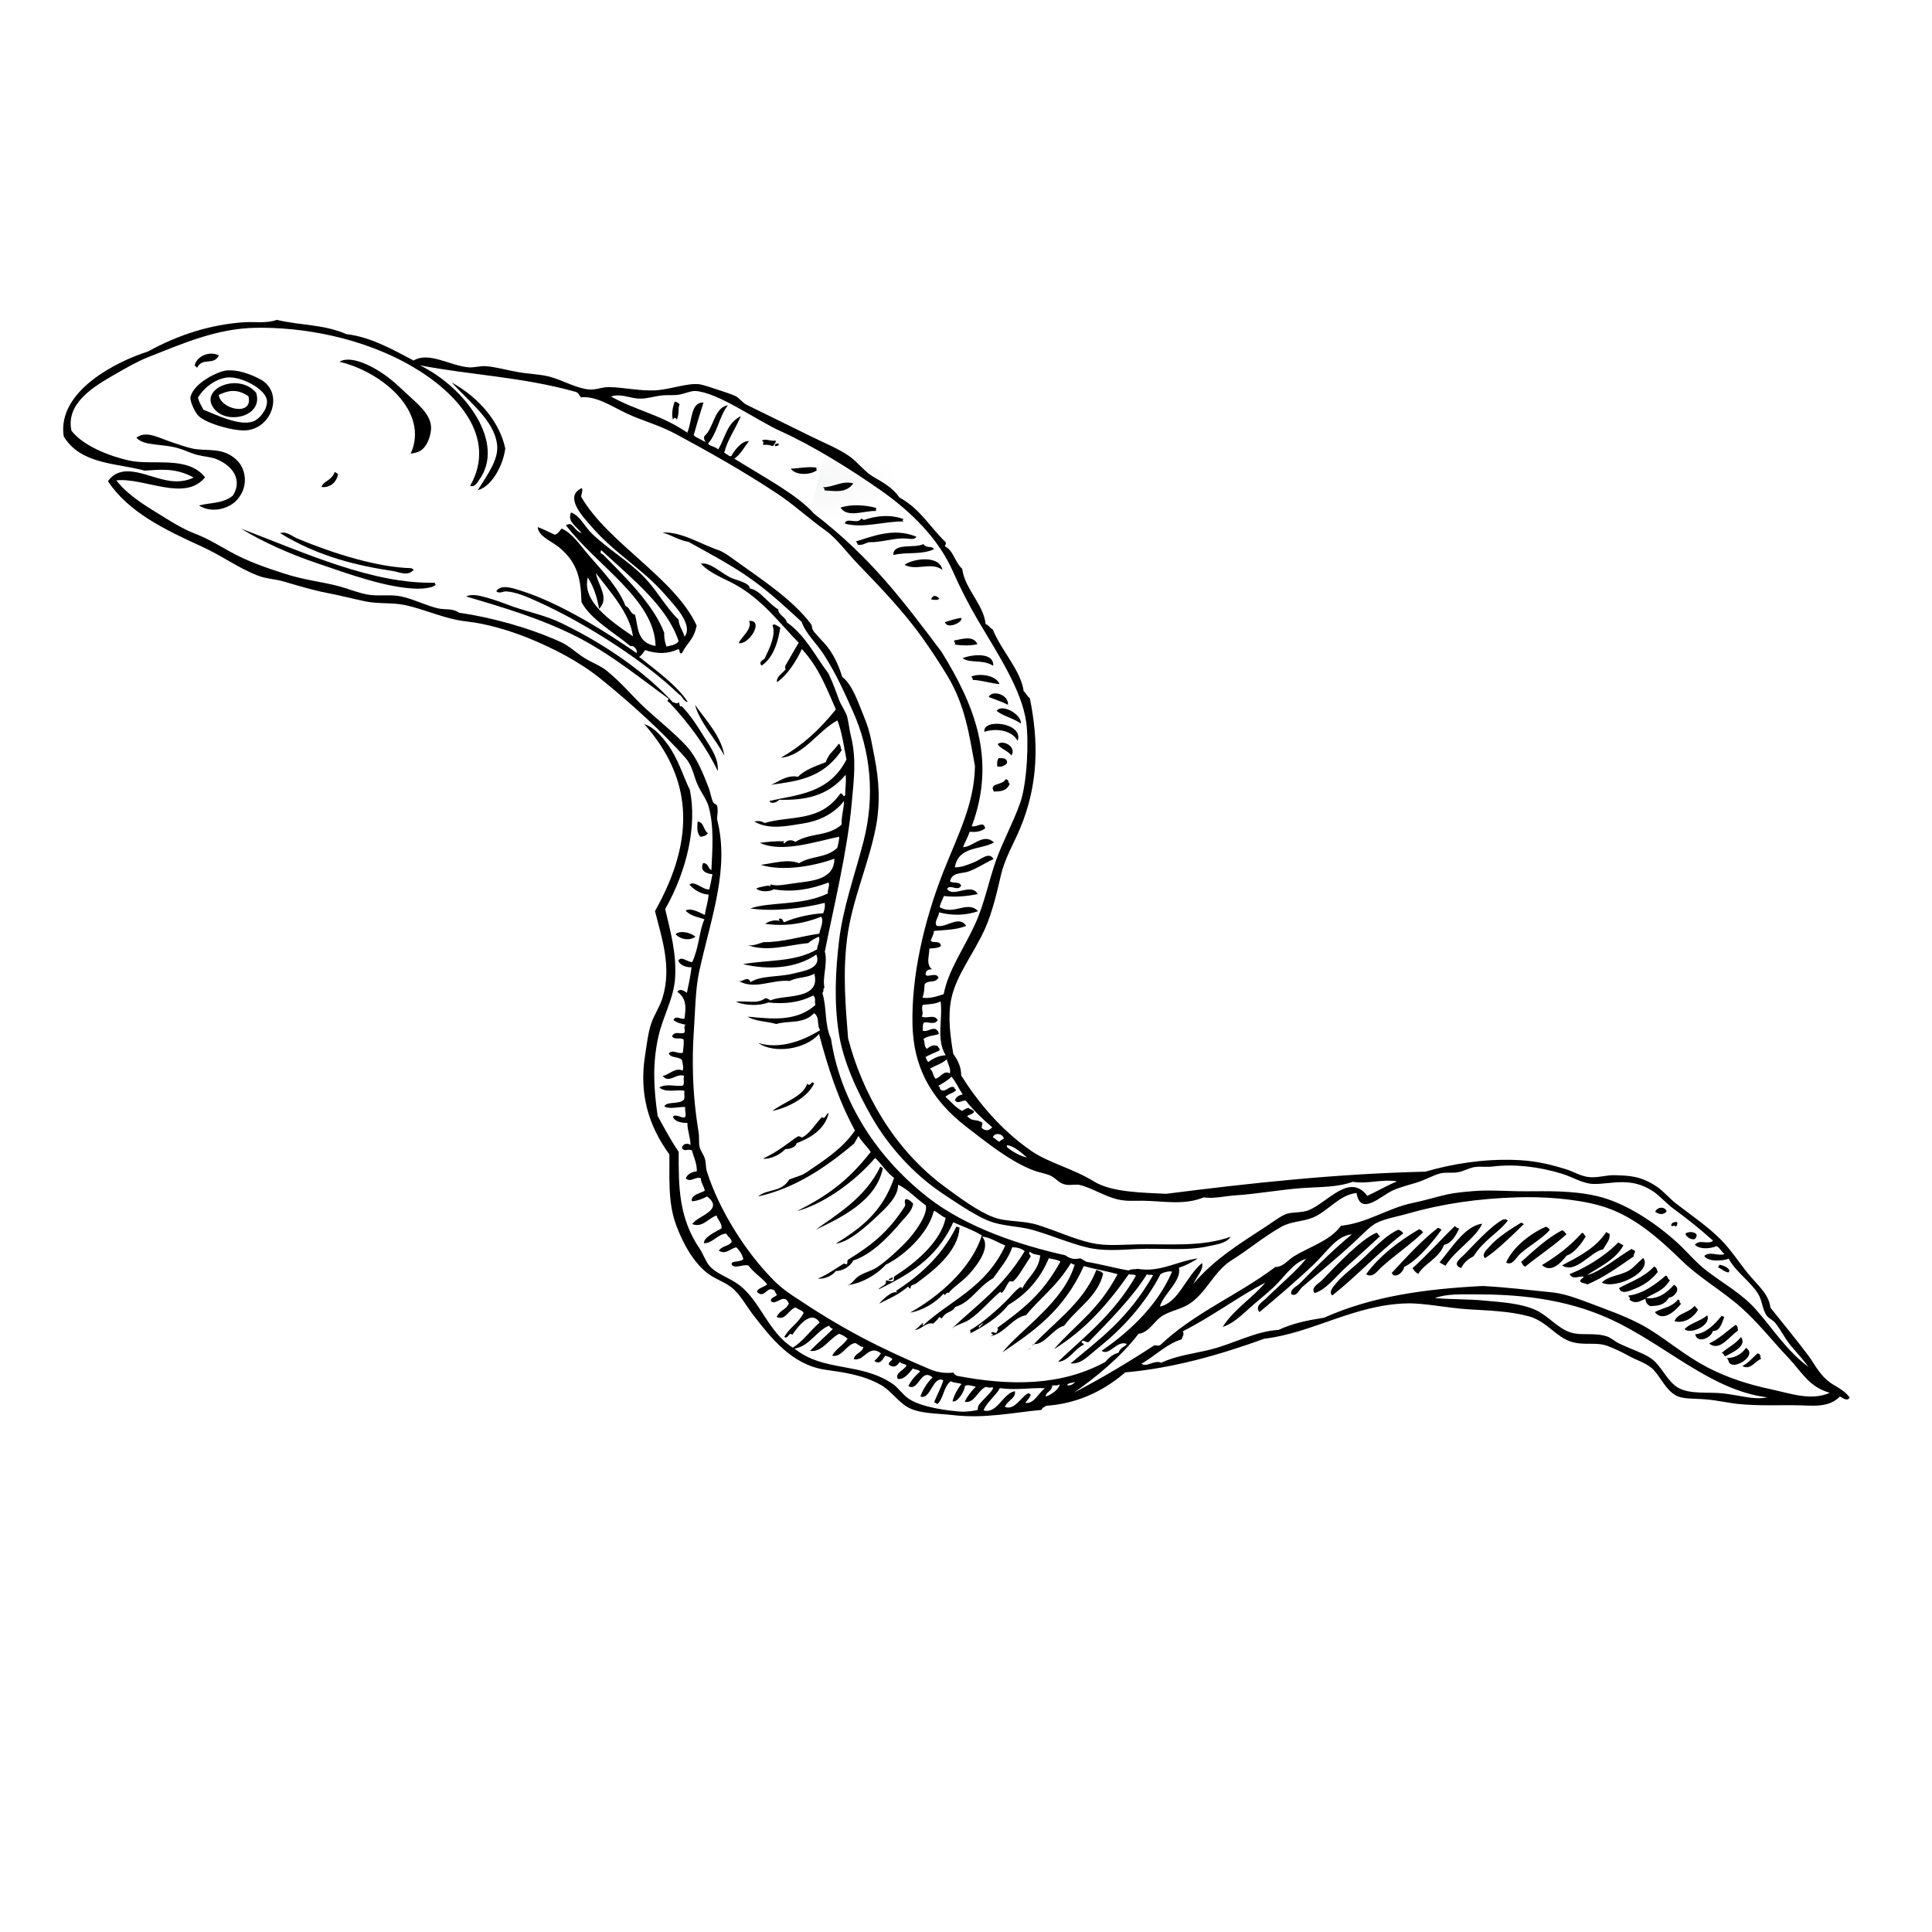 <svg width="46" height="46" viewBox="0 0 46 46" fill="none" xmlns="http://www.w3.org/2000/svg">
<g clip-path="url(#clip0_112_157)">
<rect width="46" height="46" fill="none"/>
<g clip-path="url(#clip1_112_157)">
<mask id="path-1-inside-1_112_157" fill="white">
<path fill-rule="evenodd" clip-rule="evenodd" d="M20.318 11.509C20.139 11.753 19.878 11.689 19.63 11.676C19.636 11.646 19.628 11.62 19.593 11.601C19.844 11.604 20.049 11.435 20.318 11.509Z"/>
</mask>
<path fill-rule="evenodd" clip-rule="evenodd" d="M20.318 11.509C20.139 11.753 19.878 11.689 19.63 11.676C19.636 11.646 19.628 11.62 19.593 11.601C19.844 11.604 20.049 11.435 20.318 11.509Z" fill="black"/>
<path d="M20.318 11.509L20.844 11.894L21.405 11.13L20.49 10.88L20.318 11.509ZM19.63 11.676L18.989 11.557L18.853 12.289L19.596 12.327L19.63 11.676ZM19.593 11.601L19.601 10.949L19.284 12.175L19.593 11.601ZM19.793 11.123C19.803 11.109 19.828 11.083 19.867 11.063C19.903 11.044 19.929 11.041 19.93 11.041C19.93 11.041 19.929 11.041 19.928 11.041C19.928 11.041 19.927 11.041 19.925 11.041C19.922 11.041 19.917 11.042 19.911 11.042C19.899 11.041 19.882 11.041 19.859 11.039C19.834 11.038 19.81 11.036 19.776 11.033C19.744 11.031 19.705 11.027 19.664 11.025L19.596 12.327C19.628 12.329 19.883 12.357 20.071 12.337C20.332 12.309 20.625 12.193 20.844 11.894L19.793 11.123ZM20.271 11.796C20.289 11.698 20.298 11.541 20.223 11.372C20.147 11.197 20.016 11.089 19.902 11.027L19.284 12.175C19.205 12.132 19.096 12.046 19.03 11.897C18.967 11.753 18.977 11.625 18.989 11.557L20.271 11.796ZM19.585 12.253C19.721 12.255 19.839 12.232 19.928 12.211C19.999 12.194 20.1 12.163 20.125 12.156C20.212 12.131 20.188 12.149 20.147 12.138L20.49 10.88C20.179 10.795 19.917 10.86 19.773 10.901C19.68 10.927 19.666 10.933 19.62 10.944C19.591 10.951 19.59 10.949 19.601 10.949L19.585 12.253Z" fill="#01141C" mask="url(#path-1-inside-1_112_157)"/>
<path fill-rule="evenodd" clip-rule="evenodd" d="M18.459 10.489C18.503 10.518 18.419 10.58 18.41 10.622C18.33 10.6 18.25 10.576 18.181 10.598C18.147 10.567 18.211 10.51 18.136 10.491C18.228 10.433 18.358 10.514 18.459 10.489Z" fill="black"/>
<path fill-rule="evenodd" clip-rule="evenodd" d="M18.529 10.556C18.579 10.611 18.48 10.619 18.462 10.625C18.411 10.569 18.51 10.562 18.529 10.556Z" fill="black"/>
<path fill-rule="evenodd" clip-rule="evenodd" d="M19.433 11.132C19.452 11.15 19.424 11.18 19.45 11.196C19.295 11.313 18.945 11.325 18.826 11.158C18.991 11.157 19.212 11.103 19.433 11.132Z" fill="black"/>
<path fill-rule="evenodd" clip-rule="evenodd" d="M21.52 12.364C21.483 12.376 21.478 12.395 21.517 12.416C21.053 12.407 20.551 12.588 20.115 12.467C20.148 12.301 20.417 12.5 20.508 12.345C20.529 12.356 20.549 12.368 20.569 12.38C20.861 12.278 21.219 12.242 21.52 12.364Z" fill="black"/>
<path fill-rule="evenodd" clip-rule="evenodd" d="M20.853 12.167C20.595 12.151 20.172 12.343 20.013 12.085C20.277 11.999 20.612 12.024 20.868 12.095C20.843 12.124 20.867 12.14 20.853 12.167Z" fill="black"/>
<path fill-rule="evenodd" clip-rule="evenodd" d="M21.818 12.778C21.773 12.871 21.643 12.814 21.471 12.82C21.213 12.829 20.935 12.919 20.694 12.909C20.602 12.93 20.524 12.996 20.419 12.966C20.415 12.938 20.4 12.914 20.382 12.89C20.777 12.772 21.276 12.555 21.818 12.778Z" fill="black"/>
<path fill-rule="evenodd" clip-rule="evenodd" d="M22.239 13.075C21.942 13.218 21.584 13.135 21.27 13.215C21.262 12.915 21.776 13.063 21.985 12.955C22.072 13.073 22.174 12.978 22.239 13.075Z" fill="black"/>
<path fill-rule="evenodd" clip-rule="evenodd" d="M16.184 9.632C16.132 9.697 16.184 9.867 16.11 9.993C16.097 9.947 16.049 9.918 16.026 9.998C15.981 9.868 16.013 9.718 16.062 9.562C16.132 9.578 16.135 9.58 16.184 9.632Z" fill="black"/>
<path fill-rule="evenodd" clip-rule="evenodd" d="M22.439 13.567C22.157 13.368 21.832 13.6 21.538 13.45C21.696 13.314 22.362 13.192 22.439 13.567Z" fill="black"/>
<path fill-rule="evenodd" clip-rule="evenodd" d="M22.366 14.251C22.313 14.306 22.237 14.276 22.167 14.271C22.223 14.146 22.297 14.183 22.366 14.251Z" fill="black"/>
<path fill-rule="evenodd" clip-rule="evenodd" d="M23.272 15.338C23.1 15.378 22.916 15.371 22.728 15.348C22.791 15.297 22.672 15.294 22.735 15.244C22.829 15.242 23.171 15.098 23.272 15.338Z" fill="black"/>
<path fill-rule="evenodd" clip-rule="evenodd" d="M23.648 15.852C23.388 15.689 23.112 15.804 22.918 15.672C23.104 15.591 23.666 15.508 23.648 15.852Z" fill="black"/>
<path fill-rule="evenodd" clip-rule="evenodd" d="M23.799 16.289C23.59 16.27 23.364 16.194 23.158 16.188C23.164 16.158 23.156 16.131 23.121 16.112C23.291 16.028 23.71 16.062 23.799 16.289Z" fill="black"/>
<path fill-rule="evenodd" clip-rule="evenodd" d="M23.999 16.781C23.86 16.707 23.718 16.666 23.541 16.596C23.622 16.413 24.025 16.541 23.999 16.781Z" fill="black"/>
<path fill-rule="evenodd" clip-rule="evenodd" d="M10.757 9.108C11.448 9.492 11.904 10.085 12.03 10.677C11.987 11.054 11.719 11.583 11.375 11.671C11.613 11.295 11.876 10.933 11.836 10.592C11.77 10.01 11.183 9.583 10.757 9.108Z" fill="black"/>
<path fill-rule="evenodd" clip-rule="evenodd" d="M24.306 17.227C24.145 17.106 23.822 17.027 23.73 16.921C23.885 16.744 24.333 17.029 24.306 17.227Z" fill="black"/>
<path fill-rule="evenodd" clip-rule="evenodd" d="M29.302 29.446C29.195 29.608 28.96 29.628 28.799 29.666C28.251 29.795 27.668 29.709 27.062 29.739C26.647 29.76 26.255 29.793 25.875 29.699C25.459 29.597 25.068 29.426 24.605 29.289C24.246 29.183 23.857 29.209 23.482 29.044C23.151 28.898 22.708 28.594 22.445 28.419C21.744 27.952 21.155 27.287 20.768 26.617C20.397 25.973 20.074 25.261 19.971 24.596C19.857 23.861 19.891 23.125 19.978 22.395C20.073 21.602 20.347 20.853 20.558 20.04C20.841 18.95 20.727 17.872 20.306 16.935C20.103 16.484 19.92 16.066 19.624 15.6C19.451 15.326 19.188 15.096 19.087 14.806C18.77 14.517 18.363 14.129 17.896 13.795C17.426 13.46 16.891 13.177 16.394 12.902C16.165 12.865 16.015 12.751 15.771 12.677C16.244 12.661 16.673 12.954 17.113 13.101C17.242 13.145 17.435 13.294 17.585 13.401C18.188 13.833 18.876 14.287 19.304 14.851C19.347 14.907 19.317 14.949 19.367 15.021C19.436 15.123 19.631 15.301 19.738 15.451C19.883 15.655 19.989 15.899 20.052 16.117C20.302 16.3 20.451 16.774 20.597 17.13C20.719 17.427 20.756 17.697 20.824 18.041C20.927 18.564 20.968 19.128 20.848 19.723C20.672 20.601 20.281 21.453 20.169 22.344C20.063 23.187 20.132 23.954 20.193 24.724C20.515 25.961 21.243 27.339 22.506 28.266C22.804 28.485 23.278 28.841 23.653 28.981C23.977 29.103 24.347 29.048 24.727 29.171C25.192 29.322 25.563 29.497 25.965 29.59C26.337 29.676 26.697 29.633 27.1 29.627C27.868 29.615 28.614 29.692 29.302 29.446Z" fill="black"/>
<path fill-rule="evenodd" clip-rule="evenodd" d="M24.229 17.64C24.077 17.356 23.653 17.344 23.439 17.425C23.384 17.096 24.384 17.203 24.229 17.64Z" fill="black"/>
<path fill-rule="evenodd" clip-rule="evenodd" d="M24.083 17.986C23.978 17.863 23.812 17.824 23.755 17.716C23.888 17.606 24.207 17.783 24.083 17.986Z" fill="black"/>
<path fill-rule="evenodd" clip-rule="evenodd" d="M18.578 14.942C18.541 15.194 18.442 15.643 18.138 15.845C18.053 15.785 18.145 15.715 18.199 15.692C18.338 15.404 18.474 15.118 18.394 14.889C18.434 14.829 18.514 14.913 18.578 14.942Z" fill="black"/>
<path fill-rule="evenodd" clip-rule="evenodd" d="M23.979 18.168C23.913 18.239 23.836 18.272 23.744 18.247C23.74 18.186 23.733 18.125 23.777 18.051C23.873 18.052 23.981 18.04 23.979 18.168Z" fill="black"/>
<path fill-rule="evenodd" clip-rule="evenodd" d="M17.586 15.311C17.679 15.134 17.911 14.98 17.836 14.783C18.203 14.754 17.837 15.364 17.586 15.311Z" fill="black"/>
<path fill-rule="evenodd" clip-rule="evenodd" d="M23.945 18.552C24.043 18.571 23.984 18.632 24.043 18.662C23.953 18.857 23.805 18.836 23.666 18.848C23.536 18.633 23.86 18.711 23.945 18.552Z" fill="black"/>
<path fill-rule="evenodd" clip-rule="evenodd" d="M6.201 9.033C6.756 9.335 6.494 10.18 5.877 10.245C5.599 10.275 4.932 10.096 4.729 9.905C4.648 9.829 4.511 9.549 4.537 9.445C4.622 9.115 5.191 8.835 5.41 8.819C5.659 8.8 5.958 8.902 6.201 9.033ZM6.026 10.035C6.173 9.983 6.364 9.757 6.357 9.554C6.347 9.258 5.726 8.957 5.421 8.987C5.162 9.011 4.88 9.196 4.713 9.466C4.735 9.568 4.795 9.66 4.842 9.755C5.18 9.892 5.705 10.147 6.026 10.035Z" fill="black"/>
<path fill-rule="evenodd" clip-rule="evenodd" d="M5.212 8.463C5.081 8.716 4.823 8.495 4.694 8.755C4.657 8.739 4.661 8.69 4.633 8.72C4.66 8.493 4.981 8.342 5.212 8.463Z" fill="black"/>
<path fill-rule="evenodd" clip-rule="evenodd" d="M6.098 9.351C6.278 9.908 5.433 10.116 5.114 9.751C4.698 9.275 5.671 8.845 6.098 9.351ZM5.208 9.402C5.252 9.752 6.036 9.923 5.915 9.434C5.63 9.239 5.415 9.306 5.208 9.402Z" fill="black"/>
<path fill-rule="evenodd" clip-rule="evenodd" d="M39.681 28.847C39.61 28.922 39.52 28.926 39.409 28.852C39.467 28.718 39.659 28.729 39.681 28.847Z" fill="black"/>
<path fill-rule="evenodd" clip-rule="evenodd" d="M39.917 29.091C39.959 29.12 39.931 29.167 39.899 29.215C39.88 29.139 39.844 29.224 39.786 29.177C39.813 29.084 39.87 29.106 39.917 29.091Z" fill="black"/>
<path fill-rule="evenodd" clip-rule="evenodd" d="M40.129 29.375C40.194 29.297 40.515 29.333 40.351 29.503C40.269 29.526 40.153 29.458 40.129 29.375Z" fill="black"/>
<path fill-rule="evenodd" clip-rule="evenodd" d="M19.967 17.708C20.04 17.745 19.994 17.814 20.042 17.858C19.588 18.541 18.967 18.599 18.354 18.686C18.517 18.632 18.724 18.438 19.002 18.495C19.154 18.328 19.433 18.236 19.659 18.148C19.743 17.919 19.86 17.877 19.967 17.708Z" fill="black"/>
<path fill-rule="evenodd" clip-rule="evenodd" d="M41.16 30.293C41.089 30.303 40.99 30.212 40.906 30.173C40.917 30.153 40.929 30.133 40.941 30.113C41.001 30.118 41.23 30.199 41.16 30.293Z" fill="black"/>
<path fill-rule="evenodd" clip-rule="evenodd" d="M7.968 11.237C7.995 11.252 8.022 11.268 8.048 11.284C8.012 11.518 7.815 11.622 7.654 11.594C7.711 11.442 7.9 11.444 7.968 11.237Z" fill="black"/>
<path fill-rule="evenodd" clip-rule="evenodd" d="M16.547 16.782C16.831 17.172 17.176 17.546 17.247 17.993C17.033 17.584 16.67 17.215 16.547 16.782Z" fill="black"/>
<path fill-rule="evenodd" clip-rule="evenodd" d="M38.243 29.335C38.27 29.35 38.297 29.366 38.324 29.381C38.337 29.524 38.256 29.594 38.166 29.748C37.883 29.792 37.513 30.344 37.193 30.128C37.553 29.937 37.992 29.723 38.243 29.335Z" fill="black"/>
<path fill-rule="evenodd" clip-rule="evenodd" d="M38.926 29.783C38.953 29.816 38.869 29.878 38.908 29.907C38.543 30.159 38.181 30.421 37.792 30.582C37.73 30.54 37.686 30.568 37.619 30.509C37.64 30.439 37.682 30.447 37.709 30.399C37.594 30.37 37.464 30.486 37.369 30.337C37.725 30.197 38.178 29.939 38.531 29.582C38.571 29.605 38.611 29.629 38.652 29.652C38.461 30.002 38.073 30.165 37.785 30.362C38.104 30.281 38.502 29.941 38.845 29.737C38.872 29.752 38.899 29.768 38.926 29.783Z" fill="black"/>
<path fill-rule="evenodd" clip-rule="evenodd" d="M39.124 29.951C39.353 30.264 38.485 30.713 38.139 30.539C38.292 30.373 38.572 30.378 38.793 30.245C38.903 30.178 39.017 30.038 39.124 29.951Z" fill="black"/>
<path fill-rule="evenodd" clip-rule="evenodd" d="M39.383 30.155C39.456 30.186 39.449 30.239 39.469 30.285C39.319 30.483 39.121 30.608 38.913 30.69C38.794 30.736 38.603 30.832 38.549 30.668C38.831 30.511 39.131 30.423 39.383 30.155Z" fill="black"/>
<path fill-rule="evenodd" clip-rule="evenodd" d="M39.663 30.37C39.725 30.399 39.698 30.451 39.76 30.48C39.604 30.744 39.386 30.781 39.192 30.905C39.452 30.943 39.665 30.805 39.858 30.59C40.044 30.696 39.849 30.891 39.735 30.896C39.622 31.091 39.457 31.088 39.295 31.099C39.204 31.055 39.178 30.994 39.18 30.925C39.06 30.964 38.957 31.069 38.793 30.944C38.838 30.898 38.774 30.881 38.768 30.848C39.099 30.81 39.385 30.607 39.663 30.37Z" fill="black"/>
<path fill-rule="evenodd" clip-rule="evenodd" d="M37.668 29.352C37.734 29.369 37.703 29.411 37.757 29.431C37.673 29.593 37.472 29.848 37.301 29.894C37.147 30.094 36.918 30.313 36.714 30.12C37.047 29.921 37.37 29.684 37.668 29.352Z" fill="black"/>
<path fill-rule="evenodd" clip-rule="evenodd" d="M40.993 31.326C41.013 31.338 41.034 31.35 41.054 31.361C40.989 31.516 40.953 31.697 40.784 31.689C40.742 31.857 40.414 32.001 40.362 31.769C40.605 31.746 40.806 31.559 40.993 31.326Z" fill="black"/>
<path fill-rule="evenodd" clip-rule="evenodd" d="M4.737 12.035C5.008 11.964 5.306 11.995 5.544 11.801C5.762 11.455 5.586 11.114 5.158 10.933C5.037 10.882 4.862 10.873 4.704 10.833C4.542 10.791 4.389 10.712 4.234 10.669C3.85 10.56 3.428 10.624 3.247 10.422C3.475 10.245 3.768 10.42 4.076 10.524C4.227 10.575 4.415 10.642 4.578 10.679C4.915 10.755 5.329 10.624 5.666 10.984C5.843 11.174 5.929 11.57 5.653 11.891C5.455 12.122 5.033 12.228 4.737 12.035Z" fill="black"/>
<path fill-rule="evenodd" clip-rule="evenodd" d="M41.325 31.544C41.383 31.58 41.373 31.634 41.379 31.683C41.17 31.82 40.937 32.193 40.693 31.987C40.948 31.866 41.091 31.712 41.325 31.544Z" fill="black"/>
<path fill-rule="evenodd" clip-rule="evenodd" d="M40.35 31.089C40.365 31.125 40.413 31.152 40.428 31.188C40.306 31.392 40.081 31.517 39.869 31.457C39.943 31.261 40.213 31.262 40.35 31.089Z" fill="black"/>
<path fill-rule="evenodd" clip-rule="evenodd" d="M37.301 29.383C36.981 29.674 36.641 29.891 36.315 30.158C36.246 30.131 36.252 30.084 36.217 30.048C36.533 29.762 36.847 29.472 37.191 29.293C37.261 29.314 37.253 29.356 37.301 29.383Z" fill="black"/>
<path fill-rule="evenodd" clip-rule="evenodd" d="M40.649 31.316C40.75 31.548 40.266 31.779 40.108 31.649C40.218 31.511 40.485 31.46 40.649 31.316Z" fill="black"/>
<path fill-rule="evenodd" clip-rule="evenodd" d="M9.792 13.528C9.812 13.54 9.833 13.551 9.853 13.563C9.71 13.732 9.518 13.62 9.35 13.595C8.556 13.476 7.595 13.265 6.67 12.694C6.82 12.639 6.96 12.773 7.079 12.822C7.943 13.183 8.992 13.509 9.792 13.528Z" fill="black"/>
<path fill-rule="evenodd" clip-rule="evenodd" d="M39.952 30.941C40.023 30.961 39.959 31.018 40.029 31.039C39.864 31.246 39.578 31.473 39.401 31.241C39.584 31.137 39.794 31.135 39.952 30.941Z" fill="black"/>
<path fill-rule="evenodd" clip-rule="evenodd" d="M10.374 13.917C10.336 13.993 10.066 14.019 9.94 14.017C9.212 14.001 8.318 13.672 7.525 13.402C6.887 13.185 6.249 12.9 5.737 12.585C7.327 13.193 8.877 13.904 10.345 13.874C10.36 13.887 10.354 13.906 10.374 13.917Z" fill="black"/>
<path fill-rule="evenodd" clip-rule="evenodd" d="M41.453 31.834C41.609 32.056 41.222 32.211 41.081 32.292C41.028 32.272 41.059 32.23 40.992 32.214C41.144 32.078 41.312 32.009 41.453 31.834Z" fill="black"/>
<path fill-rule="evenodd" clip-rule="evenodd" d="M36.899 29.286C36.719 29.492 36.41 29.66 36.198 29.849C36.097 29.939 36.007 30.149 35.861 30.059C36.027 29.678 36.47 29.348 36.81 29.208C36.861 29.228 36.886 29.256 36.899 29.286Z" fill="black"/>
<path fill-rule="evenodd" clip-rule="evenodd" d="M41.847 32.223C41.951 32.247 41.892 32.313 41.933 32.353C41.784 32.41 41.678 32.631 41.485 32.525C41.647 32.437 41.704 32.348 41.847 32.223Z" fill="black"/>
<path fill-rule="evenodd" clip-rule="evenodd" d="M41.573 32.092C41.824 32.258 41.398 32.542 41.236 32.489C41.125 32.452 41.184 32.384 41.11 32.335C41.286 32.333 41.444 32.268 41.573 32.092Z" fill="black"/>
<path fill-rule="evenodd" clip-rule="evenodd" d="M36.282 29.144C36.036 29.386 35.621 29.793 35.357 29.955C35.262 29.867 35.415 29.738 35.456 29.689C35.655 29.454 36.007 29.239 36.221 29.109C36.241 29.121 36.262 29.132 36.282 29.144Z" fill="black"/>
<path fill-rule="evenodd" clip-rule="evenodd" d="M35.901 29.059C35.696 29.341 35.322 29.525 35.088 29.908C34.979 29.969 34.871 30.032 34.789 30.192C34.555 30.106 34.777 29.96 34.871 29.863C35.156 29.572 35.5 29.191 35.776 29.041C35.794 29.022 35.825 29.05 35.84 29.024C35.86 29.036 35.88 29.047 35.901 29.059Z" fill="black"/>
<path fill-rule="evenodd" clip-rule="evenodd" d="M35.291 29.137C35.127 29.489 34.642 29.769 34.416 30.138C34.37 30.111 34.322 30.084 34.275 30.057C34.544 29.74 34.89 29.174 35.291 29.137Z" fill="black"/>
<path fill-rule="evenodd" clip-rule="evenodd" d="M34.741 29.25C34.683 29.386 34.556 29.616 34.384 29.636C34.261 29.963 33.922 30.077 33.769 30.329C33.691 30.293 33.669 30.242 33.63 30.196C33.974 29.888 34.301 29.517 34.64 29.192C34.694 29.242 34.671 29.228 34.741 29.25Z" fill="black"/>
<path fill-rule="evenodd" clip-rule="evenodd" d="M34.322 29.277C34.114 29.579 33.712 30.038 33.434 30.163C33.417 30.269 33.279 30.416 33.162 30.355C33.172 30.335 33.146 30.326 33.133 30.312C33.467 29.954 33.846 29.533 34.241 29.231C34.268 29.246 34.295 29.262 34.322 29.277Z" fill="black"/>
<path fill-rule="evenodd" clip-rule="evenodd" d="M33.88 29.344C33.623 29.601 33.227 29.868 32.891 30.172C32.792 30.262 32.684 30.44 32.526 30.338C32.855 29.886 33.352 29.521 33.791 29.266C33.841 29.287 33.866 29.314 33.88 29.344Z" fill="black"/>
<path fill-rule="evenodd" clip-rule="evenodd" d="M16.855 19.838C16.804 19.905 16.74 19.919 16.672 19.921C16.584 19.82 16.603 19.689 16.61 19.562C16.765 19.572 16.742 19.762 16.855 19.838Z" fill="black"/>
<path fill-rule="evenodd" clip-rule="evenodd" d="M33.408 29.368C32.833 29.808 32.295 30.39 31.723 30.843C31.62 30.768 31.751 30.631 31.803 30.566C31.953 30.376 32.251 30.157 32.499 29.919C32.784 29.644 33.051 29.376 33.299 29.278C33.35 29.304 33.398 29.331 33.408 29.368Z" fill="black"/>
<path fill-rule="evenodd" clip-rule="evenodd" d="M32.862 29.43C32.635 29.642 32.346 29.904 32.067 30.154C31.799 30.395 31.567 30.716 31.299 30.787C31.197 30.655 31.402 30.559 31.474 30.484C31.822 30.121 32.398 29.509 32.773 29.351C32.827 29.371 32.796 29.413 32.862 29.43Z" fill="black"/>
<path fill-rule="evenodd" clip-rule="evenodd" d="M16.56 22.304C16.404 22.404 16.215 22.373 16.084 22.244C16.201 22.14 16.446 22.207 16.56 22.304Z" fill="black"/>
<path fill-rule="evenodd" clip-rule="evenodd" d="M19.348 25.769C19.373 25.78 19.381 25.794 19.376 25.813C19.205 26.154 18.741 26.375 18.388 26.453C18.674 26.23 19.11 26.12 19.22 25.803C19.285 25.875 19.305 25.778 19.348 25.769Z" fill="black"/>
<path fill-rule="evenodd" clip-rule="evenodd" d="M19.732 26.502C19.636 26.906 19.272 27.102 18.969 27.218C18.944 27.314 18.803 27.363 18.699 27.358C18.597 27.474 18.358 27.608 18.164 27.587C18.406 27.476 18.626 27.327 18.836 27.168C18.866 27.146 18.975 27.065 19.01 27.053C19.027 27.048 19.089 27.087 19.102 27.08C19.285 26.987 19.405 26.77 19.569 26.597C19.658 26.661 19.643 26.534 19.732 26.502Z" fill="black"/>
<path fill-rule="evenodd" clip-rule="evenodd" d="M20.96 27.776C20.98 27.787 21 27.799 21.02 27.811C20.866 28.607 19.985 29.007 19.419 29.28C19.905 28.927 20.608 28.52 20.96 27.776Z" fill="black"/>
<path fill-rule="evenodd" clip-rule="evenodd" d="M44.039 33.273C43.989 33.365 43.899 33.305 43.81 33.249C43.535 33.527 43.167 33.465 42.775 33.458C42.382 33.451 41.881 33.479 41.368 33.426C41.158 33.404 40.897 33.342 40.623 33.319C40.325 33.293 40.055 33.322 39.878 33.211C39.627 33.054 39.497 32.705 39.312 32.562C39.149 32.435 38.97 32.387 38.796 32.291C38.623 32.195 38.445 32.112 38.288 32.051C38.006 31.941 37.721 32.045 37.408 31.946C37.047 31.832 36.821 31.458 36.411 31.344C35.959 31.218 35.459 31.205 34.949 31.173C34.439 31.14 33.913 31.023 33.497 31.033C32.243 31.064 31.237 31.743 30.107 31.873C29.034 32.261 27.941 32.573 26.792 32.676C26.223 33.163 25.594 33.425 24.907 33.471C24.871 33.507 24.824 33.5 24.797 33.569C24.108 33.634 23.448 33.781 22.681 33.692C22.31 33.649 21.886 33.664 21.608 33.502C21.374 33.367 21.211 33.108 20.971 32.974C20.55 32.738 20.118 32.679 19.647 32.612C18.844 32.494 18.343 31.831 17.959 31.342C17.771 31.102 17.621 30.811 17.416 30.652C17.252 30.525 17.061 30.465 16.892 30.349C16.511 30.088 16.242 29.561 16.097 29.164C15.892 28.606 15.948 28.006 15.937 27.485C15.426 26.782 15.218 26.025 15.358 25.133C15.398 24.877 15.433 24.574 15.508 24.36C15.58 24.154 15.709 23.972 15.774 23.759C15.995 23.037 15.768 22.369 15.595 21.693C16.602 19.906 16.444 18.488 15.341 17.242C15.575 17.313 15.767 17.548 15.896 17.724C16.145 18.061 16.266 18.481 16.426 18.81C16.597 19.657 16.363 20.716 15.838 21.645C15.96 22.17 16.11 22.686 16.074 23.287C16.044 23.771 15.785 24.195 15.678 24.672C15.525 25.351 15.569 25.939 15.658 26.57C15.817 26.857 15.968 27.146 16.159 27.425C16.155 28.27 16.163 28.999 16.658 29.73C16.744 29.858 16.799 30.028 16.884 30.13C17.057 30.338 17.372 30.419 17.607 30.601C18.113 30.993 18.296 31.725 18.875 32.086C19.106 31.952 19.299 31.674 19.516 31.488C19.306 31.167 18.994 31.595 18.862 31.782C18.787 31.692 18.777 31.893 18.671 31.834C18.815 31.588 18.979 31.537 19.133 31.267C19.131 31.204 18.997 31.178 18.943 31.13C18.783 31.17 18.692 31.465 18.491 31.353C18.591 31.168 18.711 31.199 18.781 31.037C18.671 30.76 18.471 31.103 18.357 30.98C18.34 30.886 18.459 30.892 18.502 30.822C18.438 30.788 18.481 30.725 18.384 30.7C18.248 30.661 18.193 30.919 18.025 30.762C18.034 30.662 18.196 30.653 18.266 30.578C18.145 30.423 17.931 30.292 17.823 30.134C17.691 30.088 17.516 30.217 17.427 30.12C17.368 30.004 17.635 30.063 17.697 29.98C17.678 29.877 17.616 29.786 17.536 29.699C17.392 29.714 17.291 29.886 17.114 29.778C17.201 29.655 17.328 29.685 17.418 29.577C17.43 29.495 17.32 29.444 17.295 29.372C17.096 29.374 16.961 29.61 16.759 29.6C16.757 29.454 17.047 29.324 17.177 29.25C17.201 29.13 17.089 29.046 17.06 28.94C16.867 29.005 16.72 29.241 16.484 29.145C16.594 28.95 17.265 28.816 16.836 28.488C16.721 28.544 16.604 28.595 16.475 28.602C16.433 28.449 16.688 28.408 16.782 28.349C16.76 28.247 16.688 28.159 16.685 28.051C16.535 28.012 16.455 28.159 16.33 28.061C16.352 27.956 16.49 27.896 16.591 27.889C16.598 27.711 16.519 27.556 16.474 27.392C16.38 27.34 16.297 27.435 16.238 27.336C16.234 27.259 16.349 27.188 16.44 27.264C16.442 27.082 16.363 26.921 16.367 26.738C16.265 26.737 16.074 26.723 16.021 26.592C16.094 26.501 16.227 26.64 16.313 26.599C16.344 26.511 16.298 26.444 16.317 26.359C16.157 26.344 15.939 26.423 15.817 26.34C15.888 26.212 16.159 26.308 16.286 26.18C16.312 26.105 16.28 26.045 16.299 25.972C16.105 25.934 15.86 26.026 15.698 25.894C15.863 25.788 16.081 25.881 16.265 25.845C16.307 25.759 16.257 25.699 16.289 25.617C16.106 25.537 15.934 25.812 15.777 25.617C15.941 25.59 16.063 25.411 16.255 25.489C16.282 25.397 16.248 25.321 16.238 25.238C16.126 25.138 15.988 25.205 15.924 25.084C16.008 24.972 16.159 25.11 16.259 25.062C16.271 24.956 16.284 24.851 16.278 24.75C16.182 24.69 16.053 24.769 16.001 24.671C16.069 24.54 16.194 24.627 16.288 24.594C16.338 24.518 16.258 24.477 16.32 24.398C16.229 24.374 16.141 24.366 16.035 24.287C16.091 24.158 16.217 24.287 16.298 24.25C16.329 24.014 16.36 23.779 16.127 23.614C16.181 23.54 16.263 23.57 16.355 23.638C16.399 23.433 16.442 23.228 16.465 23.029C16.362 23.037 16.196 22.996 16.151 22.874C16.224 22.745 16.38 22.922 16.483 22.904C16.65 22.541 16.649 22.14 16.773 21.889C16.679 21.845 16.46 21.828 16.326 21.684C16.419 21.612 16.599 21.692 16.78 21.785C16.804 21.624 16.863 21.455 16.871 21.299C16.709 21.294 16.534 21.198 16.416 21.063C16.534 20.952 16.748 21.201 16.889 21.175C16.915 21.055 16.942 20.934 16.963 20.815C16.867 20.805 16.647 20.761 16.739 20.551C16.871 20.548 16.842 20.663 16.938 20.719C16.961 20.233 17.006 19.683 16.872 19.202C16.829 19.047 16.706 18.887 16.62 18.707C16.509 18.472 16.5 18.254 16.326 18.052C15.809 17.457 14.972 16.698 14.28 16.145C13.78 15.746 13.175 15.435 12.594 15.198C12.147 15.017 11.613 14.853 11.105 14.796C10.578 14.737 10.126 14.508 9.636 14.405C9.335 14.342 9.009 14.384 8.691 14.317C8.387 14.253 8.077 14.172 7.785 14.117C7.477 14.058 7.15 13.962 6.758 13.846C6.554 13.786 6.335 13.781 6.14 13.705C5.639 13.508 5.307 13.242 4.794 13.008C3.937 12.62 3.051 12.191 2.57 11.456C2.928 10.969 3.541 11.383 4.052 11.45C4.242 11.476 4.444 11.455 4.61 11.369C4.171 11.129 3.81 11.185 3.441 11.205C2.789 11.025 1.922 11.065 1.517 10.39C1.352 9.299 2.817 8.592 3.517 8.371C4.236 7.978 4.985 7.731 5.803 7.673C6.062 7.655 6.335 7.708 6.589 7.616C7.21 7.758 7.698 7.719 8.249 7.956C8.815 8.021 9.321 8.307 9.849 8.584C10.207 8.365 10.714 8.706 11.155 8.746C11.284 8.758 11.427 8.708 11.574 8.719C11.801 8.736 12.074 8.814 12.327 8.858C12.582 8.903 12.845 8.909 13.072 8.965C13.391 9.045 13.703 9.243 14.024 9.273C14.181 9.288 14.33 9.217 14.487 9.217C14.835 9.218 15.225 9.313 15.599 9.294C15.947 9.277 16.37 9.113 16.651 9.149C16.737 9.16 16.963 9.236 17.133 9.293C17.252 9.332 17.416 9.385 17.511 9.43C17.599 9.471 17.678 9.588 17.77 9.634C18.24 9.863 18.795 10.137 19.342 10.406C19.573 10.52 19.97 10.685 20.212 10.855C20.429 11.007 20.58 11.228 20.788 11.349C21.039 11.495 21.264 11.622 21.416 11.846C21.911 12.116 22.129 12.537 22.52 12.914C22.526 12.941 22.516 12.972 22.494 13.006C22.701 13.1 22.731 13.385 22.91 13.543C22.967 14.016 23.417 14.385 23.468 14.86C23.56 14.892 23.553 14.95 23.638 14.985C23.84 15.496 24.306 15.958 24.374 16.459C24.438 16.51 24.45 16.575 24.52 16.624C24.726 17.635 24.737 18.661 24.281 19.741C24.131 20.097 23.923 20.437 23.828 20.851C23.752 21.185 23.631 21.709 23.462 22.092C23.195 22.694 22.768 23.213 22.651 23.776C22.56 24.21 22.629 24.684 22.697 25.093C22.812 25.25 22.888 25.417 22.885 25.605C23.257 26.201 23.816 26.897 24.562 27.407C24.984 27.696 25.53 27.812 26.052 28.133C26.478 28.395 27.237 28.396 27.767 28.424C29.801 28.164 31.845 27.945 33.936 27.897C34.592 27.707 35.308 27.593 36.061 27.617C36.468 27.631 36.801 27.689 37.279 27.837C37.464 27.894 37.641 28.009 37.842 28.027C38.05 28.046 38.255 27.972 38.46 27.981C38.779 27.994 39.058 27.988 39.456 28.259C39.609 28.364 39.744 28.529 39.902 28.652C40.259 28.929 40.656 29.197 40.967 29.509C41.209 29.752 41.398 30.048 41.608 30.309C41.826 30.58 42.119 30.804 42.153 31.135C42.442 31.496 42.752 31.872 43.055 32.275C43.218 32.491 43.333 32.775 43.65 32.968C43.792 33.054 43.926 33.122 44.039 33.273ZM16.798 10.525C16.778 10.479 16.743 10.438 16.776 10.378C17 10.184 17 9.705 17.331 9.649C17.124 9.907 17.082 10.311 16.858 10.56C16.888 10.623 17.014 10.623 17.101 10.7C17.279 10.398 17.306 10.075 17.639 9.908C17.478 10.279 17.334 10.439 17.242 10.781C17.297 10.797 17.374 10.891 17.415 10.854C17.483 10.724 17.668 10.484 17.832 10.504C17.745 10.607 17.638 10.817 17.484 10.921C18.253 11.398 18.986 11.784 19.388 12.236C20.742 13.281 21.479 14.275 22.416 15.517C23.183 16.761 23.738 18.062 23.137 19.672C23.269 19.706 23.417 19.53 23.457 19.723C23.349 19.806 23.221 19.816 23.087 19.805C23.039 19.95 22.965 20.068 22.93 20.171C23.172 20.164 23.416 19.821 23.667 20.059C23.34 20.241 22.824 20.142 22.734 20.65C22.883 20.656 23.043 20.591 23.211 20.522C23.344 20.468 23.56 20.264 23.654 20.455C23.451 20.547 23.266 20.678 23.051 20.753C22.909 20.802 22.658 20.763 22.62 20.988C22.702 21.038 22.845 20.982 22.885 21.087C22.806 21.236 22.635 21.046 22.547 21.16C22.689 21.393 23.123 21 23.28 21.288C23.021 21.339 22.756 21.367 22.474 21.333C22.441 21.422 22.385 21.516 22.374 21.599C22.712 21.803 23.041 21.427 23.287 21.695C23.001 21.794 22.692 21.808 22.357 21.723C22.358 21.825 22.225 21.963 22.306 22.044C22.536 22.099 22.83 21.779 23.005 22.044C22.765 22.144 22.497 22.14 22.236 22.165C22.239 22.232 22.19 22.313 22.16 22.39C22.192 22.476 22.397 22.368 22.402 22.529C22.319 22.58 22.221 22.575 22.127 22.586C22.13 22.756 22.037 22.951 22.192 23.08C22.116 23.075 22.037 23.095 22.038 23.207C22.082 23.285 22.287 23.137 22.347 23.277C22.261 23.424 22.108 23.319 22.014 23.435C22.009 23.538 22.006 23.642 21.963 23.755C22.146 23.781 22.307 23.722 22.469 23.671C22.574 23.105 22.965 22.559 23.216 22.004C23.443 21.505 23.533 21.001 23.714 20.489C23.876 20.033 24.112 19.613 24.287 19.125C24.459 18.646 24.497 17.641 24.434 17.193C24.325 16.422 23.752 15.562 23.295 14.787C23.059 14.387 22.863 13.999 22.687 13.602C22.349 12.836 21.71 12.188 20.936 11.65C20.256 11.177 19.368 10.619 18.588 10.267C18.017 10.01 17.098 9.342 16.558 9.31C16.452 9.304 16.307 9.37 16.188 9.393C16.049 9.419 15.935 9.402 15.801 9.411C15.589 9.426 15.405 9.504 15.191 9.489C14.981 9.475 14.782 9.366 14.546 9.44C15.168 9.788 15.728 9.866 16.363 10.301C16.487 10.027 16.434 9.575 16.75 9.583C16.667 9.841 16.553 10.222 16.516 10.362C16.543 10.404 16.74 10.492 16.798 10.525ZM27.616 31.108C28.059 31.019 28.222 30.412 28.618 30.072C28.671 30.206 28.494 30.401 28.411 30.571C28.908 29.978 29.564 29.582 30.142 29.203C30.319 29.088 30.497 28.947 30.64 28.9C30.785 28.852 30.999 28.884 31.178 28.807C31.623 28.613 32.137 27.92 32.555 28.472C32.793 28.363 33.023 28.225 33.264 28.128C32.895 28.067 32.578 28.197 32.209 28.138C31.829 28.274 31.422 28.257 31.021 28.286C30.466 28.326 29.94 28.427 29.414 28.461C29.16 28.477 28.917 28.545 28.66 28.509C28.194 28.702 27.701 28.596 27.215 28.589C26.999 28.586 26.816 28.609 26.591 28.552C26.294 28.477 26.036 28.305 25.734 28.219C25.624 28.188 25.502 28.224 25.39 28.209C25.22 28.184 25.145 28.057 25.027 27.999C24.905 27.939 24.76 27.923 24.617 27.87C24.057 27.661 23.488 27.197 23.03 26.846C22.12 26.148 21.749 25.359 21.726 24.399C21.699 23.259 21.988 21.954 22.468 20.738C22.813 19.864 23.201 19.136 23.213 18.237C23.076 17.489 22.981 16.789 22.549 16.078C22.372 15.786 22.156 15.458 21.947 15.165C21.492 14.532 20.927 13.949 20.423 13.425C20.157 13.149 19.925 12.824 19.666 12.639C19.231 12.326 18.9 12.014 18.509 11.755C17.701 11.22 16.918 10.781 16.12 10.349C15.676 10.108 15.294 10.022 14.909 9.838C14.549 9.666 14.192 9.424 13.835 9.46C13.778 9.419 13.799 9.356 13.697 9.327C12.413 8.971 11.204 8.931 9.999 8.698C11.096 9.236 12.041 10.548 11.411 11.423C11.366 11.486 11.303 11.61 11.194 11.566C11.855 10.408 10.876 9.339 9.799 8.717C8.608 8.029 7.189 7.783 6.076 7.805C5.147 7.823 4.335 8.186 3.519 8.507C3.267 8.606 2.984 8.771 2.711 8.928C2.244 9.197 1.557 9.603 1.702 10.256C1.997 10.634 2.639 10.867 3.069 10.964C3.629 11.091 4.468 10.838 4.882 11.365C4.398 11.959 3.45 11.367 2.769 11.437C3.034 11.775 3.4 12.002 3.745 12.215C4.022 12.386 4.338 12.591 4.644 12.707C4.946 12.822 5.19 12.975 5.475 13.133C5.907 13.373 6.339 13.517 6.738 13.647C7.258 13.818 7.635 13.843 8.066 13.957C8.282 14.014 8.512 14.111 8.732 14.153C9.006 14.206 9.296 14.143 9.564 14.203C9.861 14.27 10.134 14.414 10.424 14.484C10.595 14.525 10.778 14.477 10.929 14.588C11.695 14.699 12.597 14.943 13.35 15.286C13.555 15.379 13.702 15.532 13.912 15.664C14.094 15.78 14.291 15.843 14.457 15.979C14.816 16.273 15.058 16.578 15.334 16.835C15.686 17.163 16.076 17.466 16.353 17.773C16.593 18.039 16.742 18.42 16.868 18.743C16.917 18.866 16.936 19.021 16.983 19.105C17.007 19.148 17.058 19.141 17.072 19.183C17.102 19.282 17.078 19.402 17.073 19.507C17.378 20.687 16.931 21.839 16.647 23.134C16.554 23.557 16.55 24.134 16.519 24.566C16.494 24.914 16.491 25.245 16.5 25.577C16.513 26.081 16.561 26.509 16.635 26.974C16.652 27.079 16.633 27.205 16.657 27.309C16.678 27.401 16.757 27.492 16.786 27.598C16.812 27.698 16.801 27.8 16.831 27.893C17.109 28.776 17.748 29.828 18.477 30.538C18.588 30.647 18.74 30.759 18.866 30.844C20.061 31.646 20.918 32.084 22.152 32.606C22.337 32.685 22.54 32.7 22.701 32.681C22.714 32.712 22.739 32.739 22.79 32.759C24.06 33.001 25.265 33 26.316 32.428C26.436 32.276 26.558 32.227 26.632 32.207C26.681 32.073 26.768 32.079 26.832 32C26.598 31.895 26.413 32.297 26.228 32.162C26.803 31.769 27.529 31.15 27.906 30.28C27.87 30.254 27.704 30.287 27.632 30.337C27.235 31.099 26.68 31.665 26.171 32.075C25.906 32.288 25.738 32.488 25.49 32.462C26.189 31.877 26.847 31.41 27.452 30.368C27.396 30.328 27.364 30.378 27.308 30.338C26.99 30.857 26.422 31.44 25.917 31.956C25.875 31.969 25.814 31.913 25.773 31.926C25.7 31.98 25.834 31.978 25.798 32.022C25.595 32.101 25.449 32.413 25.19 32.423C25.762 31.874 26.52 31.302 27.045 30.375C26.979 30.319 26.942 30.373 26.881 30.333C26.363 31.067 25.839 31.662 25.093 32.125C25.641 31.501 26.146 31.208 26.609 30.338C26.338 30.26 26.078 30.224 25.806 30.143C25.332 31.194 24.628 31.686 23.867 32.198C24.323 31.637 25.34 30.988 25.59 30.099C25.569 30.127 25.531 30.09 25.498 30.073C25.16 30.634 24.732 30.932 24.432 31.313C24.108 31.369 23.907 31.764 23.577 31.815C23.615 31.79 23.693 31.788 23.592 31.743C23.662 31.67 23.68 31.775 23.739 31.72C23.72 31.691 23.793 31.669 23.746 31.616C24.318 31.189 24.799 30.853 25.249 30.037C25.149 29.981 25.064 29.983 24.972 29.958C24.768 30.452 24.428 30.825 24.008 31.069C23.756 31.39 23.357 31.619 23.069 31.764C23.133 31.746 23.105 31.713 23.095 31.671C23.341 31.536 23.744 31.198 24.017 30.913C24.11 30.816 24.337 30.538 24.334 30.691C24.461 30.409 24.724 30.267 24.768 29.893C24.686 29.863 24.616 29.879 24.522 29.805C24.457 29.868 24.58 29.881 24.525 29.941C24.366 30.176 24.233 30.432 24.115 30.511C24.094 30.526 24.06 30.485 24.031 30.517C23.954 30.599 23.95 30.689 23.848 30.788C23.843 30.792 23.832 30.744 23.807 30.764C23.58 30.952 23.356 31.233 23.079 31.42C22.945 31.51 22.777 31.534 22.659 31.635C23.248 31.078 23.886 30.641 24.398 29.788C24.286 29.707 24.193 29.699 24.101 29.697C24.009 29.977 23.806 30.2 23.65 30.431C23.271 30.649 23.128 31 22.743 31.118C22.655 31.268 22.534 31.207 22.424 31.391C22.403 31.379 22.383 31.368 22.363 31.356C22.301 31.451 22.298 31.437 22.218 31.514C22.047 31.471 21.939 31.66 21.781 31.666C21.885 31.6 21.902 31.547 21.99 31.49C21.979 31.516 21.953 31.545 21.975 31.562C22.618 30.961 23.462 30.673 23.936 29.655C23.753 29.584 23.551 29.448 23.386 29.445C23.584 29.679 23.316 30.057 23.104 30.305C22.935 30.503 22.702 30.636 22.585 30.785C22.527 30.744 22.494 30.897 22.469 30.799C22.285 31.012 21.956 31.21 21.67 31.252C22.322 30.887 23.124 30.224 23.377 29.413C23.141 29.273 22.923 29.204 22.697 29.101C22.292 30 21.588 30.366 20.91 30.705C20.978 30.608 21.125 30.611 21.09 30.486C21.151 30.481 21.228 30.536 21.277 30.487C21.292 30.462 21.261 30.4 21.316 30.375C21.785 30.081 22.408 29.558 22.515 28.996C22.397 28.953 22.304 28.835 22.233 28.833C22.094 29.404 21.477 29.927 21.091 30.111C20.827 30.398 20.443 30.577 20.165 30.598C20.278 30.583 20.319 30.488 20.405 30.414C20.532 30.305 20.74 30.273 20.9 30.162C21.119 30.011 21.369 29.78 21.55 29.596C21.809 29.331 22.1 28.896 22.042 28.696C21.819 28.546 21.605 28.302 21.383 28.208C21.389 28.498 21.077 28.773 20.912 28.931C20.588 29.241 20.191 29.579 19.9 29.611C20.475 29.251 21.003 28.876 21.288 28.046C21.093 27.899 21.003 27.724 20.837 27.57C20.289 28.205 19.543 28.686 18.976 28.836C19.692 28.474 20.184 28.125 20.731 27.428C20.65 27.296 20.507 27.181 20.441 27.045C20.406 27.106 20.371 27.166 20.336 27.227C19.627 27.827 18.9 28.299 18.047 28.488C18.28 28.296 18.593 28.401 18.792 28.084C18.98 28.006 19.072 28.002 19.22 27.901C19.608 27.636 20.069 27.345 20.355 26.915C19.956 26.18 19.709 25.405 19.501 24.619C19.174 24.991 18.43 25.093 18.058 24.835C18.538 24.98 19.07 24.81 19.527 24.527C19.438 24.403 19.528 24.231 19.384 24.122C19.133 24.391 18.782 24.292 18.482 24.381C18.265 24.315 17.977 24.322 17.804 24.205C18.382 24.262 18.963 24.331 19.417 23.926C19.38 23.856 19.445 23.759 19.357 23.703C19.034 23.873 18.674 23.91 18.293 23.869C18.065 23.956 17.743 23.941 17.522 23.854C17.745 23.813 18.033 23.916 18.216 23.77C18.253 23.761 18.3 23.789 18.348 23.82C18.63 23.672 19.555 23.828 19.389 23.183C19.207 23.29 18.988 23.259 18.804 23.357C18.38 23.311 17.941 23.594 17.553 23.334C17.656 23.443 17.78 23.195 17.874 23.384C18.109 23.221 18.554 23.27 18.909 23.175C19.119 23.119 19.573 23.068 19.437 22.727C18.938 23.072 18.262 23.093 17.691 22.956C18.282 22.849 18.919 22.914 19.455 22.603C19.456 22.506 19.541 22.386 19.494 22.302C19.408 22.344 19.322 22.383 19.244 22.454C18.773 22.497 18.248 22.682 17.771 22.491C17.886 22.544 18.043 22.473 18.181 22.432C18.643 22.436 19.065 22.292 19.508 22.23C19.534 22.093 19.62 21.939 19.553 21.826C19.138 21.993 18.696 22.063 18.218 21.996C18.326 21.919 18.486 21.892 18.576 21.934C18.553 21.918 18.532 21.9 18.559 21.87C18.653 21.876 18.617 21.908 18.669 21.96C18.935 21.839 19.319 21.758 19.6 21.745C19.636 21.656 19.648 21.573 19.636 21.497C19.082 21.635 18.42 21.709 17.864 21.63C18.341 21.464 19.092 21.571 19.712 21.272C19.695 21.191 19.764 21.087 19.728 21.012C19.32 21.166 18.895 21.254 18.424 21.174C18.311 21.245 18.056 21.233 18.008 21.149C18.109 21.113 18.311 21.08 18.314 21.084C18.339 21.108 18.27 21.189 18.358 21.055C18.467 21.108 18.676 21.064 18.881 21.034C19.268 20.976 19.867 20.973 19.866 20.446C19.37 20.625 18.634 20.754 18.114 20.591C18.403 20.557 18.754 20.444 19.025 20.552C19.312 20.372 19.665 20.438 19.934 20.189C19.96 20.097 19.979 20.006 19.981 19.921C19.395 20.044 18.611 20.31 18.093 20.068C18.285 20.041 18.479 20.023 18.68 20.031C18.661 20.053 18.625 20.054 18.677 20.082C18.719 20.024 18.815 19.965 18.94 20.046C19.284 19.821 19.715 19.926 20.04 19.632C20.026 19.454 20.095 19.253 20.095 19.072C19.838 19.399 19.47 19.553 19.113 19.608C18.76 19.662 18.315 19.769 17.957 19.559C18.067 19.546 18.103 19.539 18.205 19.595C18.822 19.413 19.533 19.584 20.011 18.889C20.085 18.894 20.085 19.015 20.124 18.927C20.12 18.769 20.157 18.6 20.132 18.448C19.694 18.976 19.135 19.056 18.552 19.042C18.499 19.102 18.356 19.158 18.32 19.07C18.972 18.92 19.736 18.901 20.154 18.084C20.091 17.771 20.054 17.451 19.938 17.153C19.478 17.397 19.135 17.994 18.591 18.042C19.099 17.749 19.502 17.39 19.902 16.89C19.682 16.397 19.502 15.894 19.091 15.453C18.977 15.712 18.739 16.089 18.5 16.242C18.475 16.106 18.653 16.016 18.707 15.931C18.703 15.938 18.68 15.884 18.702 15.847C18.808 15.662 18.927 15.45 19.016 15.302C18.564 14.844 18.153 14.269 17.482 13.905C17.192 13.748 16.895 13.647 16.687 13.419C16.92 13.38 17.171 13.655 17.428 13.767C17.529 13.811 17.863 13.882 17.852 14.011C18.099 14.048 18.281 14.365 18.532 14.511C18.52 14.634 18.72 14.7 18.732 14.816C19.175 15.123 19.417 15.632 19.724 16.033C19.835 16.269 19.902 16.457 19.978 16.665C20.029 16.804 20.14 16.942 20.173 17.073C20.209 17.22 20.222 17.372 20.26 17.527C20.395 18.07 20.332 18.538 20.279 19.125C20.175 20.275 19.849 21.593 19.639 22.655C19.714 22.93 19.575 23.278 19.63 23.511C19.579 23.564 19.63 23.59 19.58 23.643C19.692 23.994 19.626 24.393 19.786 24.731C19.986 26.08 20.754 27.463 22.095 28.512C23.018 29.233 24.308 29.652 25.362 29.887C25.504 29.992 25.615 29.982 25.723 29.961C25.77 29.988 25.817 30.015 25.865 30.042C26.197 30.096 26.542 30.194 26.875 30.249C26.938 30.208 27.017 30.227 27.086 30.21C27.612 30.305 28.036 30.023 28.52 29.962C28.375 30.057 28.225 30.134 28.069 30.185C28.139 30.5 27.702 30.805 27.616 31.108ZM31.261 28.989C31.017 29.09 30.75 29.076 30.517 29.205C30.083 29.446 29.739 29.749 29.288 30.029C28.896 30.295 28.718 30.777 28.331 31.036C28.105 31.187 27.83 31.211 27.633 31.359C27.472 31.48 27.334 31.737 27.108 31.756C26.677 32.323 26.068 32.809 25.573 33.156C26.222 32.82 26.859 32.438 27.488 32.029C27.535 32.034 27.585 32.05 27.624 32.027C28.444 31.248 29.466 30.845 30.366 30.166C30.559 30.166 30.654 30.006 30.809 29.911C31.181 29.683 31.672 29.542 31.927 29.185C32.562 29.119 33.04 28.764 33.64 28.641C33.93 28.581 34.181 28.501 34.456 28.439C34.651 28.396 34.861 28.379 35.066 28.361C35.467 28.326 35.869 28.365 36.328 28.364C36.851 28.363 37.423 28.342 38.013 28.476C38.688 28.629 39.401 29.104 39.929 29.582C40.176 29.806 40.378 30.062 40.64 30.261C41.027 30.556 41.478 30.806 41.806 31.177C42.213 31.637 42.539 32.161 43.059 32.546C42.924 32.359 42.773 32.201 42.631 32.03C42.492 31.861 42.401 31.661 42.267 31.497C42.213 31.43 42.118 31.396 42.068 31.328C41.958 31.179 41.958 30.96 41.859 30.804C41.669 30.502 41.338 30.295 41.158 29.969C41.058 30.015 40.676 30.06 40.578 29.903C40.711 29.784 40.911 29.915 41.06 29.859C40.984 29.799 40.963 29.725 40.873 29.67C40.728 29.727 40.491 29.76 40.354 29.639C40.468 29.495 40.663 29.647 40.787 29.54C40.484 29.27 40.216 29.05 39.852 28.784C39.673 28.654 39.526 28.477 39.365 28.369C38.823 28.005 38.359 28.201 37.936 28.189C37.682 28.182 37.454 28.027 37.189 27.946C36.632 27.775 36.058 27.712 35.539 27.774C35.391 27.792 35.232 27.766 35.1 27.789C34.963 27.813 34.841 27.892 34.707 27.912C34.564 27.933 34.408 27.907 34.288 27.939C34.118 27.983 33.934 28.095 33.732 28.156C33.547 28.211 33.331 28.268 33.167 28.341C32.878 28.471 32.392 28.972 32.298 28.404C31.877 28.453 31.625 28.837 31.261 28.989ZM30.154 30.905C30.463 30.599 30.961 30.177 31.109 29.95C31.105 29.957 31.102 29.964 31.098 29.971C30.796 30.06 30.585 30.399 30.338 30.635C30.146 30.817 29.934 30.979 29.743 31.152C29.55 31.327 29.349 31.519 29.111 31.594C29.371 31.177 29.881 30.853 30.124 30.538C29.462 30.888 28.833 31.361 28.166 31.694C28.199 31.782 28.158 31.812 28.133 31.89C27.79 31.989 27.5 32.283 27.18 32.47C27.3 32.565 27.481 32.371 27.651 32.446C28.024 32.269 28.434 32.23 28.828 32.13C29.373 31.993 29.898 31.694 30.443 31.664C30.786 31.502 31.154 31.433 31.525 31.374C32.705 30.85 33.961 30.689 35.296 30.619C35.882 30.649 36.364 30.712 36.956 30.771C37.327 30.808 37.733 30.987 38.165 31.146C38.557 31.29 38.969 31.459 39.293 31.663C39.752 31.952 40.145 32.292 40.658 32.559C41.154 32.816 41.657 32.969 42.161 33.077C42.621 33.175 43.134 33.363 43.565 33.161C43.068 33.024 42.9 32.664 42.572 32.319C42.22 31.948 41.848 31.48 41.474 31.147C41.021 30.743 40.475 30.432 40.069 30.04C39.493 29.482 38.876 28.917 38.072 28.699C37.474 28.536 36.721 28.488 36.111 28.508C35.204 28.538 34.359 28.655 33.521 28.895C33.228 28.979 32.886 29.028 32.69 29.169C32.547 29.272 32.388 29.441 32.238 29.58C31.825 29.961 31.373 30.332 31.005 30.644C30.931 30.706 30.881 30.882 30.744 30.816C30.718 30.688 30.871 30.635 30.948 30.557C31.335 30.159 31.774 29.729 32.187 29.389C31.822 29.421 31.594 29.807 31.299 30.087C30.872 30.495 30.397 30.898 29.988 31.24C29.87 31.098 30.056 31.003 30.154 30.905ZM38.338 31.407C37.237 30.902 36.087 30.817 35.127 30.818C34.789 30.818 34.451 30.802 34.162 30.906C34.553 30.942 34.945 30.928 35.337 30.966C35.725 31.004 36.208 31.025 36.576 31.197C36.874 31.337 37.087 31.628 37.4 31.727C37.656 31.808 37.967 31.721 38.261 31.82C38.363 31.854 38.445 31.938 38.563 31.994C38.822 32.117 39.153 32.226 39.325 32.353C39.572 32.538 39.697 32.902 39.971 33.05C40.258 33.203 40.694 33.138 41.028 33.176C41.421 33.22 41.768 33.339 42.077 33.27C40.725 33.103 39.663 32.015 38.338 31.407ZM21.974 23.923C21.916 24.029 22.005 24.096 21.947 24.203C22.073 24.27 22.234 24.133 22.328 24.289C22.246 24.41 22.111 24.328 22.001 24.342C21.951 24.418 21.984 24.472 21.968 24.538C22.088 24.581 22.164 24.462 22.283 24.505C22.326 24.539 22.358 24.576 22.349 24.624C22.228 24.659 22.097 24.66 21.987 24.738C22.028 24.812 21.994 24.907 22.067 24.972C22.143 24.916 22.22 24.863 22.322 24.904C22.337 24.94 22.386 24.966 22.368 25.011C22.258 25.068 22.142 25.102 22.035 25.169C22.06 25.207 22.065 25.251 22.101 25.287C22.228 25.192 22.366 25.131 22.517 25.125C22.282 24.75 22.452 24.267 22.396 23.844C22.265 23.907 22.119 23.911 21.974 23.923ZM22.143 25.446C22.224 25.516 22.209 25.611 22.275 25.684C22.393 25.659 22.468 25.471 22.617 25.558C22.644 25.432 22.565 25.333 22.543 25.22C22.42 25.333 22.274 25.363 22.143 25.446ZM22.338 25.855C22.407 25.882 22.348 25.943 22.436 25.965C22.543 25.983 22.607 25.84 22.722 25.888C22.703 25.922 22.771 25.932 22.759 25.963C22.682 26.034 22.587 26.041 22.51 26.115C22.642 26.228 22.73 26.352 22.907 26.452C22.955 26.419 23.004 26.39 23.058 26.378C23.093 26.414 23.205 26.43 23.188 26.48C23.142 26.541 23.077 26.535 23.025 26.574C23.174 26.727 23.224 26.624 23.391 26.732C23.397 26.77 23.368 26.818 23.373 26.856C23.484 26.949 23.558 26.909 23.625 26.84C23.383 26.637 23.173 26.427 22.995 26.207C22.901 26.187 22.804 26.305 22.735 26.192C22.782 26.093 22.852 26.075 22.921 26.057C22.825 25.917 22.766 25.768 22.654 25.634C22.555 25.733 22.447 25.793 22.338 25.855ZM23.641 27.091C23.663 27.065 23.731 27.168 23.803 27.185C23.828 27.133 23.87 27.14 23.901 27.107C23.865 26.965 23.644 26.973 23.641 27.091ZM23.996 27.269C23.969 27.259 23.971 27.284 23.973 27.309C24.106 27.427 24.324 27.54 24.448 27.557C24.334 27.46 24.162 27.297 23.996 27.269ZM23.318 31.612C23.333 31.57 23.449 31.492 23.376 31.511C23.367 31.554 23.268 31.561 23.318 31.612ZM25.406 32.979C25.473 33.012 25.598 32.933 25.589 32.896C25.534 32.947 25.454 32.903 25.406 32.979ZM25.051 32.989C25.055 33.129 24.891 33.142 24.899 33.251C25.027 33.211 25.225 33.072 25.23 32.958C25.179 33 25.11 32.978 25.051 32.989ZM24.547 33.209C24.481 33.325 24.464 33.333 24.411 33.399C24.61 33.442 24.724 33.17 24.88 33.052C24.518 33.038 24.179 33.106 23.805 33.05C23.738 33.2 23.477 33.406 23.419 33.58C23.736 33.68 23.887 33.162 24.166 33.124C24.187 33.302 24.003 33.325 23.925 33.495C24.171 33.608 24.36 33.17 24.518 33.166C24.482 33.154 24.503 33.195 24.547 33.209ZM23.473 33.02C23.274 33.105 23.2 33.425 22.972 33.376C23.003 33.282 23.144 33.1 23.233 33.016C23.144 33.001 23.047 32.956 22.973 33C22.977 33.094 22.814 33.393 22.68 33.368C22.707 33.222 22.836 33.014 22.893 32.953C22.803 32.917 22.729 32.936 22.636 32.886C22.465 33.015 22.467 33.294 22.321 33.43C22.294 33.415 22.268 33.399 22.241 33.384C22.295 33.251 22.406 33.044 22.46 32.865C22.21 32.738 22.157 33.346 21.915 33.249C21.972 33.072 22.11 32.882 22.203 32.797C21.924 32.551 21.876 33.146 21.627 33.002C21.709 32.842 21.807 32.743 21.909 32.654C21.842 32.595 21.798 32.623 21.736 32.581C21.659 32.672 21.533 32.856 21.376 32.831C21.309 32.69 21.501 32.638 21.583 32.52C21.569 32.468 21.488 32.489 21.421 32.427C21.358 32.528 21.28 32.577 21.167 32.495C21.146 32.423 21.219 32.42 21.248 32.354C21.184 32.305 21.131 32.296 21.075 32.281C21.03 32.337 20.956 32.517 20.818 32.401C20.874 32.356 20.926 32.297 20.974 32.222C20.686 31.993 20.574 32.424 20.329 32.361C20.341 32.226 20.552 32.197 20.556 32.062C20.508 32.095 20.425 31.996 20.363 31.977C20.159 32.001 20.038 32.334 19.813 32.278C19.921 32.09 20.069 32.045 20.181 31.872C20.09 31.803 20.085 31.8 19.98 31.756C19.744 31.872 19.567 32.209 19.287 32.163C19.465 31.978 19.651 31.822 19.83 31.642C19.779 31.622 19.754 31.594 19.741 31.564C19.449 31.671 19.277 32.056 18.915 32.109C19.627 32.677 20.472 32.422 21.254 32.949C21.382 33.035 21.486 33.202 21.64 33.306C21.95 33.515 22.617 33.596 22.916 33.612C22.996 33.616 23.258 33.588 23.294 33.562C23.257 33.588 23.297 33.464 23.301 33.458C23.376 33.343 23.715 33.061 23.629 33.029C23.582 33.045 23.53 33.04 23.473 33.02Z" fill="black"/>
<path fill-rule="evenodd" clip-rule="evenodd" d="M26.265 30.328C26.14 30.868 25.643 31.148 25.335 31.566C25.067 31.632 24.873 32.034 24.599 32.002C24.57 32.087 24.518 32.084 24.485 32.152C24.985 31.556 25.788 31.062 26.103 30.235C26.18 30.269 26.218 30.26 26.265 30.328Z" fill="black"/>
<path fill-rule="evenodd" clip-rule="evenodd" d="M22.882 14.71C22.956 14.802 22.548 15.002 22.5 14.812C22.625 14.771 22.751 14.733 22.882 14.71Z" fill="black"/>
<path fill-rule="evenodd" clip-rule="evenodd" d="M11.815 14.077C11.93 13.902 12.215 14.005 12.39 14.06C13.39 14.373 14.526 15.112 15.16 15.551C15.18 15.443 15.064 15.356 15.014 15.386C14.595 15.043 14.052 14.734 13.845 14.335C13.828 13.83 13.778 13.412 13.308 13.029C13.132 12.886 12.812 12.765 12.804 12.55C12.985 12.617 13.019 12.648 13.211 12.731C13.296 12.712 13.334 12.616 13.376 12.585C13.637 12.703 13.819 12.991 14.026 13.229C14.368 13.622 14.728 13.999 14.894 14.429C15.023 14.485 14.978 14.588 15.121 14.641C15.196 14.917 15.156 15.306 15.609 15.38C15.583 14.27 14.214 13.477 13.475 12.507C13.655 12.405 13.633 12.615 13.85 12.697C13.738 12.539 13.493 12.417 13.598 12.201C13.821 12.291 13.909 12.525 14.089 12.7C14.469 13.071 14.987 13.373 15.342 13.746C15.656 14.077 15.862 14.473 16.158 14.755C16.161 14.902 16.264 15.023 16.3 15.161C16.511 14.871 16.075 14.431 15.799 14.118C15.293 13.543 14.629 13.172 14.079 12.533C13.9 12.326 13.409 11.825 13.851 11.622C13.889 11.68 13.834 11.763 13.839 11.83C14.471 12.928 16.072 13.766 16.587 14.896C16.511 15.247 16.386 15.264 16.235 15.553C16.16 15.575 16.199 15.49 16.157 15.455C15.891 15.573 15.656 15.574 15.363 15.48C15.338 15.493 15.284 15.61 15.217 15.638C15.59 15.941 16.104 16.302 16.374 16.709C16.297 16.735 16.213 16.527 16.175 16.541C15.438 15.817 14.047 14.887 12.802 14.324C12.552 14.211 12.287 14.095 12.055 14.081C11.967 14.076 11.897 14.146 11.815 14.077ZM14.362 13.207C14.887 13.741 15.566 14.401 15.816 15.069C15.808 15.185 15.832 15.292 15.869 15.396C15.968 15.361 16.078 15.371 16.158 15.267C15.886 14.448 15.091 13.812 14.316 13.1C14.264 13.18 14.34 13.186 14.362 13.207ZM14.264 14.496C14.218 14.235 14.144 13.982 13.995 13.749C13.854 14.305 14.503 14.765 15.07 15.149C14.998 14.6 14.511 14.071 14.189 13.646C14.225 13.909 14.525 14.24 14.264 14.496Z" fill="black"/>
<path fill-rule="evenodd" clip-rule="evenodd" d="M9.778 10.803C10.229 9.804 9.103 8.856 8.083 8.614C8.293 8.481 8.682 8.63 8.97 8.803C9.271 8.984 9.41 9.12 9.687 9.378C9.936 9.611 10.27 9.867 10.264 10.195C10.261 10.327 10.208 10.51 10.123 10.625C10.016 10.77 9.904 10.776 9.778 10.803Z" fill="black"/>
<path fill-rule="evenodd" clip-rule="evenodd" d="M21.684 30.668C21.648 30.695 21.645 30.65 21.623 30.633C21.351 30.852 21.237 30.882 20.931 31.04C21.01 30.948 21.229 30.729 21.354 30.773C21.363 30.745 21.325 30.73 21.313 30.75C21.783 30.443 22.391 29.983 22.774 29.199C22.801 29.218 22.829 29.235 22.846 29.214C22.825 29.819 22.166 30.3 21.794 30.57C21.775 30.584 21.66 30.596 21.684 30.668Z" fill="black"/>
<path fill-rule="evenodd" clip-rule="evenodd" d="M21.56 28.553C21.625 28.538 21.703 28.615 21.742 28.658C21.714 28.841 21.57 28.958 21.477 29.07C21.135 29.482 20.725 29.881 20.314 30.012C20.243 30.165 20.029 30.274 19.903 30.259C19.836 30.362 19.631 30.465 19.474 30.442C19.682 30.361 19.929 30.183 20.08 30.092C20.102 30.079 20.122 30.09 20.152 30.107C20.201 30.06 20.154 30.038 20.19 29.995C20.727 29.657 21.122 29.374 21.539 28.729C21.578 28.662 21.513 28.623 21.56 28.553Z" fill="black"/>
<path fill-rule="evenodd" clip-rule="evenodd" d="M21.24 30.412C21.29 30.468 21.192 30.475 21.173 30.481C21.129 30.448 21.227 30.441 21.24 30.412Z" fill="black"/>
<path fill-rule="evenodd" clip-rule="evenodd" d="M17.089 18.359C16.838 17.822 16.427 17.247 15.935 16.724C15.843 16.684 15.941 16.655 15.91 16.629C15.374 16.25 14.605 15.612 13.784 15.186C12.892 14.724 11.928 14.448 11.098 14.201C11.259 14.125 11.469 14.197 11.638 14.243C11.827 14.296 12.032 14.38 12.221 14.446C12.599 14.576 13.001 14.66 13.346 14.826C14.276 15.273 15.284 15.921 16.019 16.719C16.065 16.721 16.127 16.782 16.155 16.717C16.197 16.753 16.157 16.837 16.232 16.815C16.449 17.037 16.613 17.301 16.772 17.558C16.921 17.797 17.117 18.065 17.089 18.359Z" fill="black"/>
</g>
</g>
<defs>
<clipPath id="clip0_112_157">
<rect width="46" height="46" fill="none"/>
</clipPath>
<clipPath id="clip1_112_157">
<rect width="45.624" height="45.624" fill="white"/>
</clipPath>
</defs>
</svg>
